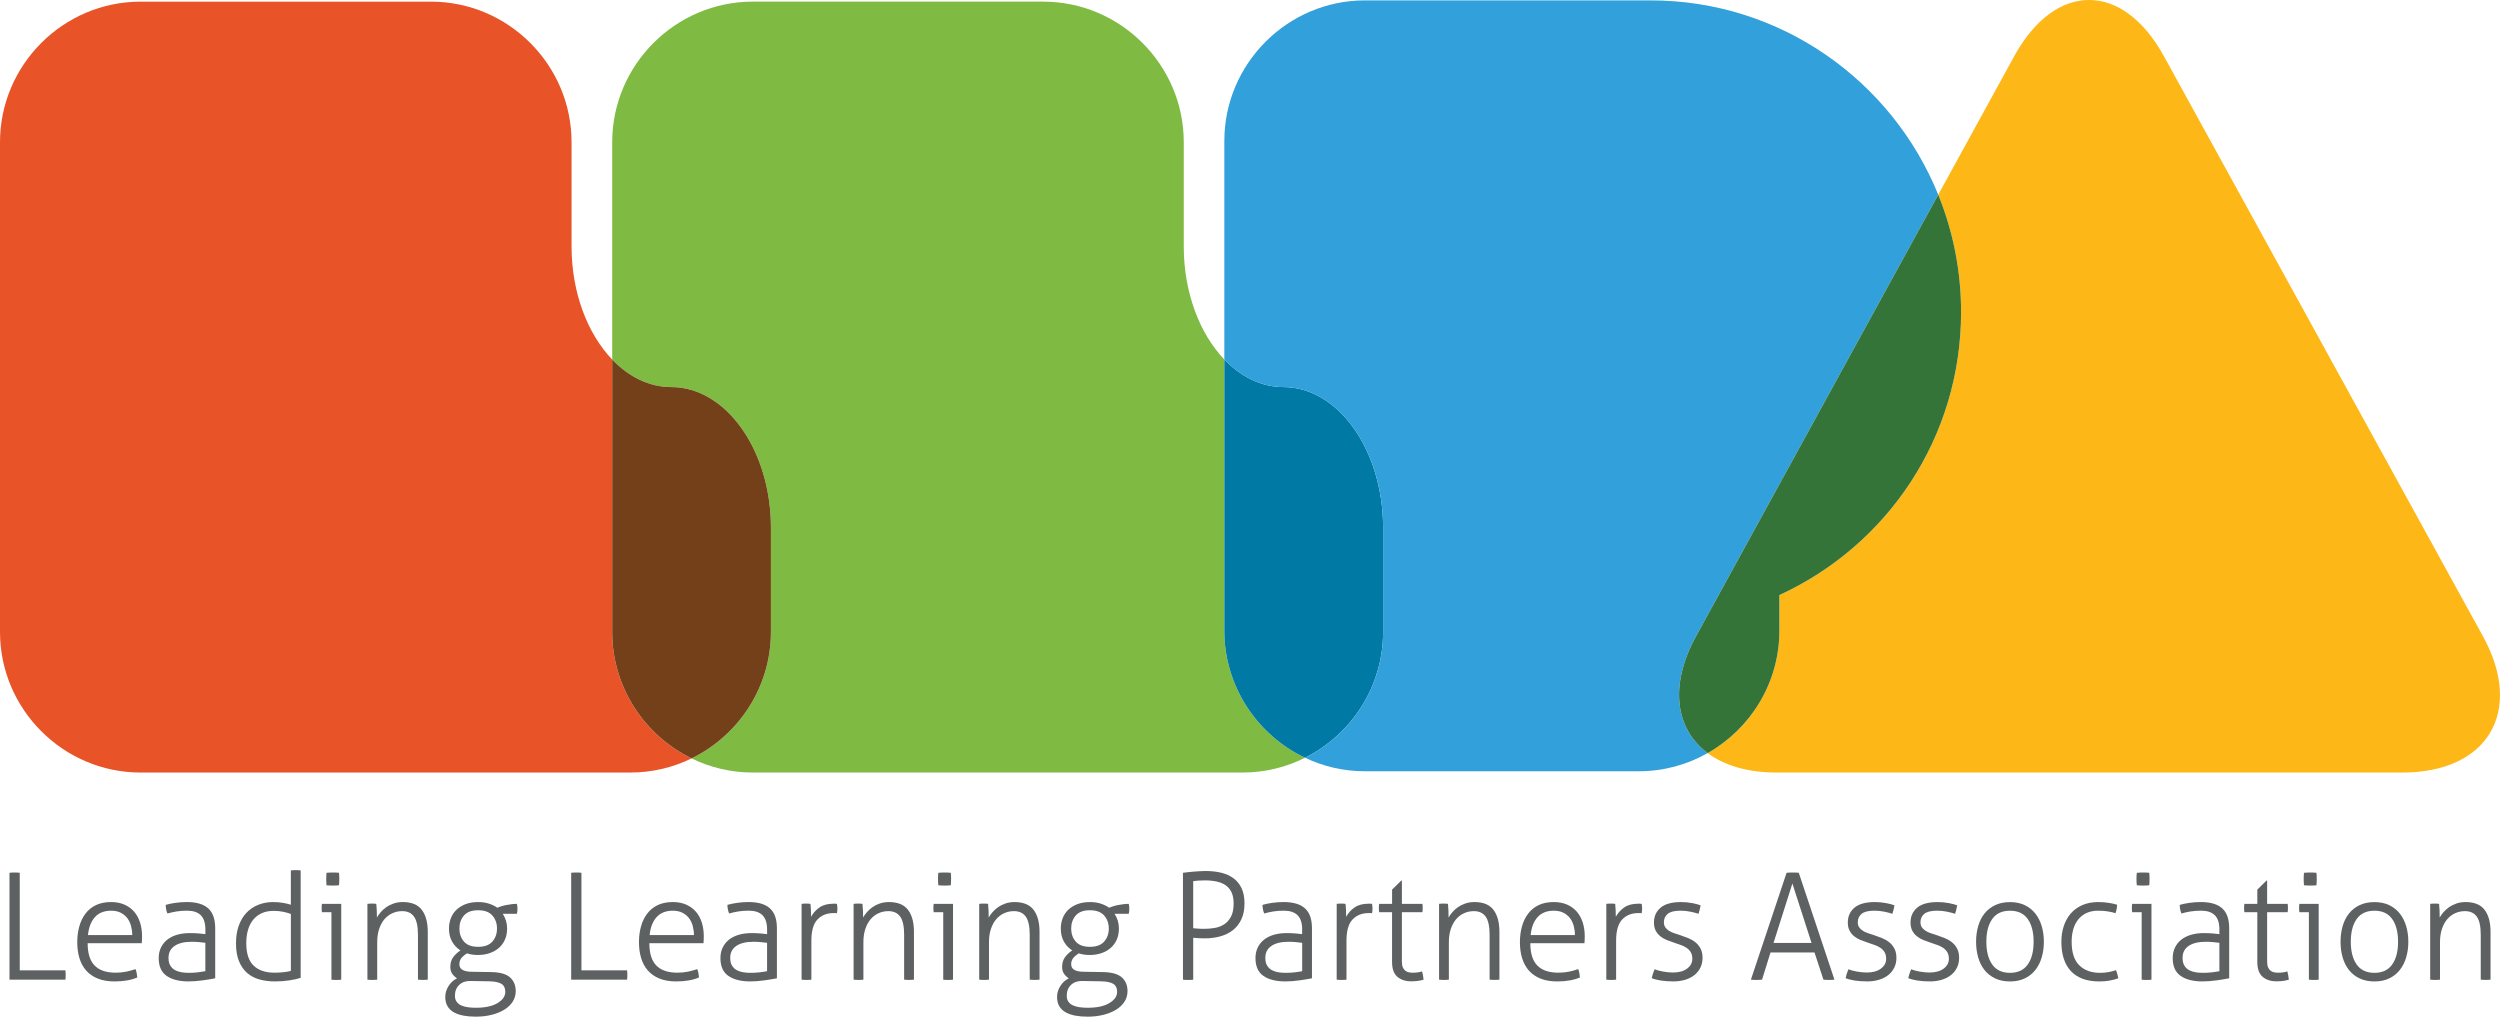 <?xml version="1.0" encoding="utf-8"?>
<!-- Generator: Adobe Illustrator 23.0.6, SVG Export Plug-In . SVG Version: 6.00 Build 0)  -->
<svg version="1.1" id="Layer_1" xmlns="http://www.w3.org/2000/svg" xmlns:xlink="http://www.w3.org/1999/xlink" x="0px" y="0px"
	 viewBox="0 0 150 61" style="enable-background:new 0 0 150 61;" xml:space="preserve">
<style type="text/css">
	.st0{fill:#E95328;}
	.st1{fill:#7FBB42;}
	.st2{fill:#0079A4;}
	.st3{fill:#32A0DA;}
	.st4{fill:#FDB717;}
	.st5{fill:#74401A;}
	.st6{fill:#347439;}
	.st7{fill:#5D6162;}
</style>
<g>
	<path class="st0" d="M36.732,37.917V21.574c-1.476-1.54-2.438-4.011-2.438-6.785V8.535
		c0-4.641-3.796-8.436-8.435-8.436H8.434C3.796,0.099,0,3.894,0,8.535v29.382
		c0,4.639,3.796,8.436,8.434,8.436h29.384c1.315,0,2.562-0.305,3.675-0.848
		C38.682,44.132,36.732,41.241,36.732,37.917z"/>
	<path class="st1" d="M73.46,37.841V21.57c-1.474-1.54-2.434-4.009-2.434-6.781V8.534
		c0-4.64-3.796-8.436-8.436-8.436H45.167c-4.639,0-8.435,3.796-8.435,8.436v13.04
		c0.993,1.036,2.219,1.651,3.542,1.651c3.289,0,5.981,3.796,5.981,8.436v6.256
		c0,3.325-1.95,6.215-4.762,7.588c1.112,0.543,2.359,0.848,3.673,0.848h29.384
		c1.345,0,2.619-0.321,3.75-0.887C75.446,44.11,73.46,41.197,73.46,37.841z"/>
	<path class="st2" d="M77.007,23.224c-1.325,0-2.552-0.616-3.546-1.655v16.272
		c0,3.356,1.986,6.269,4.84,7.624c2.771-1.387,4.685-4.255,4.685-7.549v-6.256
		C82.986,27.021,80.295,23.224,77.007,23.224z"/>
	<path class="st3" d="M101.762,38.173L116.294,11.683c-2.769-6.83-9.443-11.66-17.262-11.66
		c-1.057,0-17.137,0-17.137,0c-4.639,0-8.435,3.796-8.435,8.435v13.112
		c0.994,1.039,2.221,1.655,3.546,1.655c3.288,0,5.979,3.796,5.979,8.436v6.256
		c0,3.294-1.915,6.162-4.685,7.548c1.092,0.519,2.311,0.811,3.595,0.811h16.433
		c1.498,0,2.908-0.398,4.131-1.09C100.529,43.752,100.134,41.141,101.762,38.173z"/>
	<path class="st4" d="M148.978,38.179L129.834,3.37c-2.473-4.496-6.515-4.494-8.982,0.005L116.294,11.683
		c0.882,2.175,1.371,4.55,1.371,7.039c0,7.533-4.426,14.008-10.902,16.982v2.137
		c0,3.141-1.741,5.893-4.304,7.345c0.996,0.74,2.399,1.167,4.145,1.167h37.541
		C149.276,46.353,151.452,42.674,148.978,38.179z"/>
	<path class="st5" d="M46.255,31.661c0-4.64-2.692-8.436-5.981-8.436c-1.323,0-2.549-0.615-3.542-1.651
		v16.343c0,3.324,1.949,6.215,4.761,7.587c2.812-1.372,4.762-4.263,4.762-7.587V31.661z"/>
	<path class="st6" d="M106.763,35.704c6.476-2.974,10.902-9.449,10.902-16.982
		c0-2.489-0.489-4.865-1.371-7.039L101.762,38.173c-1.628,2.968-1.233,5.578,0.697,7.013
		c2.563-1.451,4.304-4.203,4.304-7.345V35.704z"/>
	<g>
		<path class="st7" d="M0.569,52.367c0.035-0.005,0.081-0.01,0.138-0.013
			c0.056-0.003,0.114-0.004,0.174-0.004c0.054,0,0.107,0.002,0.161,0.004
			c0.053,0.003,0.101,0.008,0.142,0.013v5.851H3.922c0.006,0.035,0.011,0.081,0.014,0.138
			c0.003,0.057,0.004,0.106,0.004,0.147c0,0.048-0.002,0.096-0.004,0.147
			c-0.003,0.05-0.008,0.094-0.014,0.13H0.569V52.367z"/>
		<path class="st7" d="M5.259,56.594c0,0.607,0.14,1.052,0.419,1.338
			c0.279,0.286,0.698,0.428,1.257,0.428c0.226,0,0.436-0.019,0.629-0.058
			c0.193-0.039,0.382-0.091,0.566-0.156c0.029,0.066,0.054,0.146,0.071,0.241
			c0.018,0.095,0.03,0.182,0.036,0.259c-0.173,0.077-0.375,0.137-0.606,0.178
			c-0.232,0.042-0.485,0.062-0.758,0.062c-0.392,0-0.73-0.058-1.012-0.174
			c-0.283-0.116-0.514-0.278-0.696-0.486c-0.181-0.208-0.315-0.456-0.401-0.745
			c-0.086-0.288-0.129-0.605-0.129-0.95c0-0.333,0.04-0.645,0.12-0.936
			c0.08-0.292,0.202-0.547,0.365-0.767c0.163-0.22,0.373-0.392,0.629-0.517
			c0.256-0.126,0.562-0.188,0.919-0.188c0.297,0,0.562,0.051,0.794,0.152
			c0.232,0.102,0.426,0.242,0.584,0.423c0.157,0.181,0.276,0.399,0.357,0.651
			c0.08,0.252,0.12,0.527,0.12,0.825c0,0.053-0.002,0.121-0.004,0.204
			c-0.003,0.084-0.008,0.155-0.013,0.214H5.259z M7.935,56.104c0-0.184-0.024-0.365-0.071-0.544
			c-0.048-0.178-0.122-0.334-0.223-0.468c-0.101-0.134-0.232-0.242-0.392-0.325
			c-0.161-0.083-0.354-0.125-0.58-0.125c-0.416,0-0.74,0.128-0.972,0.384
			c-0.232,0.255-0.371,0.615-0.419,1.078H7.935z"/>
		<path class="st7" d="M12.323,55.774c0-0.392-0.092-0.679-0.276-0.861
			c-0.184-0.181-0.458-0.272-0.821-0.272c-0.237,0-0.455,0.016-0.651,0.049
			c-0.196,0.033-0.371,0.073-0.526,0.12c-0.03-0.053-0.055-0.131-0.076-0.232
			c-0.021-0.101-0.031-0.196-0.031-0.285c0.154-0.047,0.345-0.087,0.571-0.12
			c0.226-0.033,0.458-0.05,0.696-0.05c0.577,0,1.005,0.126,1.284,0.379
			c0.28,0.253,0.419,0.65,0.419,1.191v3.005c-0.208,0.042-0.461,0.083-0.758,0.125
			c-0.298,0.042-0.58,0.062-0.847,0.062c-0.553,0-0.989-0.11-1.307-0.33
			c-0.318-0.22-0.477-0.577-0.477-1.071c0-0.237,0.046-0.45,0.138-0.638
			c0.092-0.187,0.22-0.345,0.384-0.472c0.163-0.128,0.359-0.224,0.588-0.29
			c0.229-0.065,0.48-0.098,0.754-0.098c0.214,0,0.398,0.008,0.553,0.022
			c0.155,0.015,0.282,0.028,0.384,0.04V55.774z M12.323,56.568c-0.101-0.012-0.227-0.026-0.379-0.041
			c-0.151-0.014-0.296-0.021-0.433-0.021c-0.446,0-0.791,0.083-1.034,0.249
			c-0.244,0.167-0.366,0.405-0.366,0.713c0,0.197,0.037,0.354,0.111,0.473
			c0.074,0.119,0.171,0.209,0.29,0.272c0.119,0.062,0.25,0.104,0.392,0.125
			c0.142,0.021,0.285,0.032,0.428,0.032c0.184,0,0.357-0.01,0.517-0.027
			c0.16-0.018,0.318-0.042,0.472-0.071V56.568z"/>
		<path class="st7" d="M17.451,52.224c0.035-0.006,0.086-0.009,0.152-0.013
			c0.065-0.004,0.113-0.005,0.143-0.005c0.035,0,0.085,0.002,0.147,0.005
			c0.063,0.003,0.111,0.007,0.147,0.013v6.448c-0.184,0.06-0.414,0.11-0.687,0.152
			c-0.274,0.042-0.559,0.062-0.857,0.062c-0.327,0-0.633-0.039-0.918-0.116
			c-0.286-0.078-0.532-0.205-0.74-0.384c-0.208-0.178-0.373-0.413-0.495-0.705
			c-0.122-0.292-0.183-0.651-0.183-1.079c0-0.392,0.053-0.741,0.161-1.047
			c0.107-0.306,0.259-0.565,0.455-0.776c0.196-0.211,0.432-0.373,0.709-0.486
			c0.277-0.113,0.581-0.17,0.914-0.17c0.196,0,0.391,0.017,0.584,0.05
			c0.193,0.033,0.349,0.07,0.468,0.111V52.224z M17.451,54.838c-0.119-0.047-0.271-0.09-0.455-0.129
			c-0.185-0.038-0.375-0.057-0.571-0.057c-0.28,0-0.522,0.047-0.727,0.142
			c-0.205,0.095-0.376,0.228-0.512,0.397c-0.137,0.169-0.24,0.373-0.308,0.611
			c-0.068,0.237-0.102,0.499-0.102,0.785c0,0.619,0.147,1.069,0.442,1.351
			c0.294,0.283,0.712,0.423,1.253,0.423c0.196,0,0.383-0.011,0.562-0.031
			c0.178-0.021,0.318-0.046,0.419-0.076V54.838z"/>
		<path class="st7" d="M19.886,54.731h-0.571c-0.006-0.03-0.01-0.066-0.013-0.107
			c-0.003-0.041-0.004-0.086-0.004-0.133c0-0.048,0.002-0.095,0.004-0.143
			c0.003-0.047,0.007-0.086,0.013-0.116h1.159v4.549c-0.036,0.005-0.085,0.01-0.147,0.013
			c-0.062,0.003-0.112,0.004-0.147,0.004c-0.03,0-0.077-0.002-0.143-0.004
			c-0.066-0.003-0.116-0.008-0.151-0.013V54.731z M19.591,53.117
			c-0.006-0.054-0.01-0.119-0.013-0.197c-0.003-0.077-0.004-0.142-0.004-0.196
			c0-0.048,0.002-0.107,0.004-0.179c0.003-0.071,0.007-0.13,0.013-0.178
			c0.054-0.005,0.119-0.01,0.196-0.013c0.077-0.003,0.143-0.004,0.196-0.004
			c0.047,0,0.107,0.002,0.179,0.004c0.071,0.003,0.131,0.008,0.178,0.013
			c0.006,0.048,0.011,0.107,0.014,0.178c0.003,0.072,0.004,0.131,0.004,0.179
			c0,0.054-0.002,0.119-0.004,0.196c-0.003,0.078-0.008,0.143-0.014,0.197
			c-0.047,0.006-0.107,0.011-0.178,0.013c-0.071,0.003-0.131,0.005-0.179,0.005
			c-0.054,0-0.119-0.002-0.196-0.005C19.71,53.127,19.645,53.122,19.591,53.117z"/>
		<path class="st7" d="M22.044,54.231c0.048-0.005,0.094-0.01,0.138-0.013
			c0.044-0.002,0.087-0.004,0.129-0.004c0.048,0,0.092,0.002,0.134,0.004
			c0.041,0.003,0.086,0.008,0.134,0.013c0.012,0.107,0.021,0.241,0.027,0.401
			c0.006,0.161,0.009,0.3,0.009,0.419c0.059-0.107,0.137-0.216,0.232-0.325
			c0.095-0.11,0.206-0.21,0.334-0.299c0.128-0.089,0.275-0.162,0.442-0.219
			c0.167-0.056,0.348-0.085,0.544-0.085c0.523,0,0.904,0.156,1.142,0.468
			c0.237,0.312,0.357,0.751,0.357,1.316v2.871c-0.036,0.005-0.085,0.01-0.147,0.013
			c-0.062,0.003-0.112,0.004-0.147,0.004c-0.03,0-0.078-0.002-0.143-0.004
			c-0.066-0.003-0.116-0.008-0.152-0.013V56.086c0-0.506-0.079-0.868-0.236-1.088
			c-0.158-0.22-0.394-0.33-0.709-0.33c-0.208,0-0.405,0.041-0.589,0.125
			c-0.184,0.084-0.343,0.204-0.477,0.361c-0.134,0.158-0.239,0.352-0.317,0.585
			c-0.077,0.232-0.116,0.496-0.116,0.793v2.248c-0.036,0.005-0.085,0.01-0.147,0.013
			c-0.063,0.003-0.111,0.004-0.147,0.004c-0.03,0-0.077-0.002-0.143-0.004
			c-0.066-0.003-0.116-0.008-0.151-0.013V54.231z"/>
		<path class="st7" d="M29.49,58.325c0.523,0.012,0.897,0.12,1.119,0.325
			c0.223,0.205,0.334,0.477,0.334,0.817c0,0.231-0.059,0.441-0.178,0.628
			c-0.119,0.188-0.286,0.348-0.5,0.481c-0.214,0.134-0.468,0.238-0.762,0.312
			C29.209,60.963,28.89,61,28.545,61c-0.268,0-0.513-0.021-0.736-0.062
			c-0.223-0.042-0.416-0.109-0.58-0.201c-0.164-0.092-0.29-0.214-0.379-0.365
			c-0.089-0.152-0.134-0.338-0.134-0.558c0-0.226,0.066-0.443,0.196-0.651
			c0.131-0.208,0.3-0.363,0.509-0.463c-0.113-0.072-0.208-0.162-0.286-0.272
			c-0.077-0.111-0.116-0.246-0.116-0.406c0-0.231,0.055-0.425,0.165-0.579
			c0.11-0.155,0.257-0.295,0.441-0.419c-0.208-0.131-0.374-0.306-0.499-0.527
			c-0.125-0.22-0.187-0.481-0.187-0.785c0-0.22,0.037-0.427,0.111-0.62
			c0.075-0.192,0.186-0.361,0.335-0.503c0.148-0.143,0.331-0.256,0.548-0.34
			c0.217-0.083,0.468-0.125,0.754-0.125c0.244,0,0.461,0.031,0.651,0.094
			c0.19,0.062,0.357,0.145,0.499,0.245c0.059-0.023,0.134-0.05,0.223-0.08
			c0.089-0.03,0.187-0.055,0.294-0.076c0.107-0.021,0.217-0.038,0.33-0.054
			c0.113-0.015,0.223-0.022,0.33-0.022c0.023,0.089,0.035,0.187,0.035,0.294
			c0,0.114-0.012,0.214-0.035,0.304h-0.847c0.083,0.131,0.147,0.269,0.192,0.414
			c0.044,0.146,0.067,0.302,0.067,0.468c0,0.256-0.044,0.482-0.134,0.678
			c-0.089,0.196-0.213,0.362-0.37,0.495c-0.158,0.134-0.342,0.237-0.553,0.308
			c-0.211,0.071-0.439,0.107-0.682,0.107c-0.256,0-0.479-0.033-0.669-0.098
			c-0.166,0.107-0.284,0.21-0.352,0.307c-0.069,0.098-0.103,0.21-0.103,0.335
			c0,0.059,0.009,0.116,0.027,0.169c0.018,0.054,0.055,0.103,0.111,0.147
			c0.057,0.045,0.135,0.08,0.237,0.107c0.101,0.028,0.232,0.04,0.392,0.04L29.49,58.325z
			 M28.224,58.859c-0.28-0.006-0.504,0.074-0.674,0.237c-0.169,0.164-0.254,0.38-0.254,0.647
			c0,0.142,0.033,0.261,0.098,0.356c0.065,0.095,0.156,0.169,0.272,0.223
			c0.116,0.053,0.251,0.09,0.405,0.112c0.154,0.021,0.318,0.031,0.49,0.031
			c0.553,0,0.984-0.094,1.293-0.281c0.309-0.187,0.464-0.411,0.464-0.673
			c0-0.226-0.077-0.386-0.232-0.481c-0.155-0.096-0.408-0.146-0.758-0.152L28.224,58.859z
			 M27.564,55.712c0,0.309,0.091,0.57,0.272,0.781c0.181,0.211,0.465,0.316,0.852,0.316
			c0.386,0,0.672-0.105,0.856-0.316c0.184-0.211,0.276-0.471,0.276-0.781
			c0-0.309-0.092-0.569-0.276-0.78c-0.184-0.211-0.47-0.317-0.856-0.317
			c-0.387,0-0.67,0.106-0.852,0.317C27.655,55.143,27.564,55.403,27.564,55.712z"/>
		<path class="st7" d="M34.271,52.367c0.036-0.005,0.082-0.01,0.138-0.013
			c0.056-0.003,0.114-0.004,0.174-0.004c0.053,0,0.107,0.002,0.16,0.004
			c0.054,0.003,0.101,0.008,0.143,0.013v5.851H37.624c0.006,0.035,0.01,0.081,0.013,0.138
			c0.003,0.057,0.004,0.106,0.004,0.147c0,0.048-0.002,0.096-0.004,0.147
			c-0.003,0.05-0.008,0.094-0.013,0.13h-3.353V52.367z"/>
		<path class="st7" d="M38.961,56.594c0,0.607,0.14,1.052,0.419,1.338
			c0.279,0.286,0.698,0.428,1.257,0.428c0.226,0,0.436-0.019,0.629-0.058
			c0.193-0.039,0.382-0.091,0.567-0.156c0.03,0.066,0.054,0.146,0.072,0.241
			c0.017,0.095,0.029,0.182,0.035,0.259c-0.173,0.077-0.375,0.137-0.606,0.178
			c-0.232,0.042-0.484,0.062-0.758,0.062c-0.392,0-0.73-0.058-1.012-0.174
			c-0.282-0.116-0.514-0.278-0.696-0.486c-0.181-0.208-0.315-0.456-0.401-0.745
			c-0.086-0.288-0.129-0.605-0.129-0.95c0-0.333,0.04-0.645,0.12-0.936
			c0.08-0.292,0.202-0.547,0.366-0.767c0.163-0.22,0.373-0.392,0.629-0.517
			c0.256-0.126,0.562-0.188,0.919-0.188c0.297,0,0.562,0.051,0.794,0.152
			c0.232,0.102,0.426,0.242,0.584,0.423c0.158,0.181,0.277,0.399,0.357,0.651
			c0.08,0.252,0.12,0.527,0.12,0.825c0,0.053-0.001,0.121-0.004,0.204
			c-0.003,0.084-0.008,0.155-0.013,0.214H38.961z M41.637,56.104c0-0.184-0.024-0.365-0.072-0.544
			c-0.048-0.178-0.122-0.334-0.223-0.468c-0.101-0.134-0.232-0.242-0.392-0.325
			c-0.16-0.083-0.354-0.125-0.58-0.125c-0.416,0-0.74,0.128-0.972,0.384
			c-0.232,0.255-0.372,0.615-0.419,1.078H41.637z"/>
		<path class="st7" d="M46.025,55.774c0-0.392-0.092-0.679-0.276-0.861
			c-0.185-0.181-0.458-0.272-0.82-0.272c-0.238,0-0.455,0.016-0.651,0.049
			c-0.196,0.033-0.372,0.073-0.526,0.12c-0.03-0.053-0.055-0.131-0.076-0.232
			c-0.021-0.101-0.031-0.196-0.031-0.285c0.155-0.047,0.345-0.087,0.571-0.12
			c0.226-0.033,0.458-0.05,0.696-0.05c0.577,0,1.005,0.126,1.284,0.379
			c0.28,0.253,0.419,0.65,0.419,1.191v3.005c-0.208,0.042-0.461,0.083-0.758,0.125
			c-0.298,0.042-0.58,0.062-0.847,0.062c-0.553,0-0.989-0.11-1.307-0.33
			c-0.318-0.22-0.477-0.577-0.477-1.071c0-0.237,0.046-0.45,0.138-0.638
			c0.092-0.187,0.22-0.345,0.384-0.472c0.163-0.128,0.36-0.224,0.588-0.29
			c0.229-0.065,0.48-0.098,0.754-0.098c0.214,0,0.398,0.008,0.553,0.022
			c0.154,0.015,0.282,0.028,0.384,0.04V55.774z M46.025,56.568c-0.101-0.012-0.227-0.026-0.379-0.041
			c-0.151-0.014-0.296-0.021-0.433-0.021c-0.446,0-0.791,0.083-1.034,0.249
			c-0.244,0.167-0.366,0.405-0.366,0.713c0,0.197,0.037,0.354,0.111,0.473
			c0.074,0.119,0.171,0.209,0.29,0.272c0.119,0.062,0.25,0.104,0.392,0.125
			c0.143,0.021,0.286,0.032,0.428,0.032c0.184,0,0.357-0.01,0.517-0.027
			c0.161-0.018,0.318-0.042,0.473-0.071V56.568z"/>
		<path class="st7" d="M48.094,54.231c0.048-0.005,0.093-0.01,0.138-0.013
			c0.044-0.002,0.088-0.004,0.129-0.004c0.047,0,0.092,0.002,0.134,0.004
			c0.042,0.003,0.086,0.008,0.134,0.013c0.012,0.107,0.021,0.233,0.027,0.379
			c0.006,0.146,0.009,0.279,0.009,0.397c0.119-0.22,0.286-0.406,0.5-0.557
			c0.214-0.152,0.496-0.228,0.847-0.228c0.029,0,0.061,0,0.093,0c0.033,0,0.07,0.003,0.112,0.009
			c0.018,0.102,0.027,0.197,0.027,0.286c0,0.095-0.009,0.188-0.027,0.276
			c-0.048-0.006-0.085-0.009-0.112-0.009c-0.027,0-0.055,0-0.085,0c-0.404,0-0.728,0.128-0.972,0.384
			c-0.244,0.255-0.365,0.68-0.365,1.275v2.337c-0.036,0.005-0.085,0.01-0.147,0.013
			c-0.063,0.003-0.112,0.004-0.147,0.004c-0.03,0-0.077-0.002-0.143-0.004
			c-0.066-0.003-0.116-0.008-0.151-0.013V54.231z"/>
		<path class="st7" d="M51.215,54.231c0.048-0.005,0.094-0.01,0.138-0.013
			c0.044-0.002,0.087-0.004,0.129-0.004c0.047,0,0.092,0.002,0.134,0.004
			c0.042,0.003,0.086,0.008,0.134,0.013c0.012,0.107,0.021,0.241,0.027,0.401
			c0.006,0.161,0.009,0.3,0.009,0.419c0.059-0.107,0.137-0.216,0.232-0.325
			c0.095-0.11,0.207-0.21,0.334-0.299c0.128-0.089,0.275-0.162,0.442-0.219
			c0.167-0.056,0.348-0.085,0.544-0.085c0.523,0,0.904,0.156,1.142,0.468
			c0.238,0.312,0.357,0.751,0.357,1.316v2.871c-0.036,0.005-0.085,0.01-0.147,0.013
			c-0.062,0.003-0.112,0.004-0.147,0.004c-0.03,0-0.078-0.002-0.143-0.004
			c-0.065-0.003-0.116-0.008-0.152-0.013V56.086c0-0.506-0.079-0.868-0.236-1.088
			c-0.158-0.22-0.394-0.33-0.709-0.33c-0.208,0-0.405,0.041-0.589,0.125
			c-0.184,0.084-0.343,0.204-0.477,0.361c-0.134,0.158-0.239,0.352-0.317,0.585
			c-0.077,0.232-0.116,0.496-0.116,0.793v2.248c-0.036,0.005-0.085,0.01-0.147,0.013
			c-0.063,0.003-0.112,0.004-0.147,0.004c-0.029,0-0.077-0.002-0.143-0.004
			c-0.066-0.003-0.116-0.008-0.151-0.013V54.231z"/>
		<path class="st7" d="M56.593,54.731H56.022c-0.006-0.03-0.01-0.066-0.014-0.107
			c-0.003-0.041-0.004-0.086-0.004-0.133c0-0.048,0.002-0.095,0.004-0.143
			c0.003-0.047,0.008-0.086,0.014-0.116h1.159v4.549c-0.036,0.005-0.085,0.01-0.147,0.013
			c-0.062,0.003-0.112,0.004-0.147,0.004c-0.03,0-0.077-0.002-0.142-0.004
			c-0.066-0.003-0.116-0.008-0.151-0.013V54.731z M56.299,53.117
			c-0.006-0.054-0.01-0.119-0.014-0.197c-0.003-0.077-0.004-0.142-0.004-0.196
			c0-0.048,0.002-0.107,0.004-0.179c0.003-0.071,0.008-0.13,0.014-0.178
			c0.053-0.005,0.119-0.01,0.196-0.013c0.077-0.003,0.143-0.004,0.196-0.004
			c0.048,0,0.107,0.002,0.179,0.004c0.071,0.003,0.131,0.008,0.178,0.013
			c0.006,0.048,0.01,0.107,0.014,0.178c0.003,0.072,0.004,0.131,0.004,0.179
			c0,0.054-0.001,0.119-0.004,0.196c-0.003,0.078-0.008,0.143-0.014,0.197
			c-0.047,0.006-0.107,0.011-0.178,0.013c-0.072,0.003-0.131,0.005-0.179,0.005
			c-0.053,0-0.119-0.002-0.196-0.005C56.418,53.127,56.352,53.122,56.299,53.117z"/>
		<path class="st7" d="M58.751,54.231c0.048-0.005,0.093-0.01,0.138-0.013
			c0.044-0.002,0.087-0.004,0.129-0.004c0.048,0,0.092,0.002,0.134,0.004
			c0.042,0.003,0.086,0.008,0.134,0.013c0.012,0.107,0.021,0.241,0.027,0.401
			c0.006,0.161,0.009,0.3,0.009,0.419c0.06-0.107,0.137-0.216,0.232-0.325
			c0.095-0.11,0.206-0.21,0.334-0.299c0.128-0.089,0.275-0.162,0.441-0.219
			c0.167-0.056,0.348-0.085,0.544-0.085c0.523,0,0.904,0.156,1.142,0.468
			c0.238,0.312,0.357,0.751,0.357,1.316v2.871c-0.036,0.005-0.085,0.01-0.147,0.013
			c-0.062,0.003-0.111,0.004-0.147,0.004c-0.03,0-0.078-0.002-0.143-0.004
			c-0.065-0.003-0.116-0.008-0.152-0.013V56.086c0-0.506-0.079-0.868-0.236-1.088
			c-0.158-0.22-0.394-0.33-0.709-0.33c-0.208,0-0.405,0.041-0.589,0.125
			c-0.184,0.084-0.343,0.204-0.477,0.361c-0.134,0.158-0.239,0.352-0.317,0.585
			c-0.077,0.232-0.116,0.496-0.116,0.793v2.248c-0.035,0.005-0.085,0.01-0.147,0.013
			c-0.063,0.003-0.112,0.004-0.147,0.004c-0.029,0-0.077-0.002-0.142-0.004
			c-0.066-0.003-0.116-0.008-0.151-0.013V54.231z"/>
		<path class="st7" d="M66.198,58.325c0.523,0.012,0.897,0.12,1.119,0.325
			c0.223,0.205,0.334,0.477,0.334,0.817c0,0.231-0.059,0.441-0.178,0.628
			c-0.119,0.188-0.286,0.348-0.5,0.481c-0.214,0.134-0.468,0.238-0.762,0.312
			C65.917,60.963,65.597,61,65.252,61c-0.268,0-0.513-0.021-0.736-0.062
			c-0.223-0.042-0.416-0.109-0.58-0.201c-0.164-0.092-0.29-0.214-0.379-0.365
			c-0.089-0.152-0.134-0.338-0.134-0.558c0-0.226,0.065-0.443,0.196-0.651
			c0.131-0.208,0.3-0.363,0.509-0.463c-0.113-0.072-0.208-0.162-0.285-0.272
			c-0.077-0.111-0.116-0.246-0.116-0.406c0-0.231,0.055-0.425,0.165-0.579
			c0.11-0.155,0.257-0.295,0.442-0.419c-0.208-0.131-0.374-0.306-0.499-0.527
			c-0.125-0.22-0.187-0.481-0.187-0.785c0-0.22,0.037-0.427,0.112-0.62
			c0.074-0.192,0.186-0.361,0.334-0.503c0.149-0.143,0.332-0.256,0.549-0.34
			c0.217-0.083,0.468-0.125,0.754-0.125c0.244,0,0.461,0.031,0.651,0.094
			c0.19,0.062,0.357,0.145,0.499,0.245c0.059-0.023,0.134-0.05,0.223-0.08
			c0.089-0.03,0.187-0.055,0.294-0.076c0.107-0.021,0.217-0.038,0.33-0.054
			c0.113-0.015,0.223-0.022,0.33-0.022c0.024,0.089,0.035,0.187,0.035,0.294
			c0,0.114-0.012,0.214-0.035,0.304h-0.848c0.083,0.131,0.147,0.269,0.192,0.414
			c0.044,0.146,0.067,0.302,0.067,0.468c0,0.256-0.044,0.482-0.134,0.678
			c-0.089,0.196-0.213,0.362-0.37,0.495c-0.158,0.134-0.342,0.237-0.553,0.308
			c-0.211,0.071-0.439,0.107-0.682,0.107c-0.256,0-0.479-0.033-0.669-0.098
			c-0.166,0.107-0.284,0.21-0.352,0.307c-0.069,0.098-0.103,0.21-0.103,0.335
			c0,0.059,0.009,0.116,0.027,0.169c0.018,0.054,0.055,0.103,0.112,0.147
			c0.056,0.045,0.135,0.08,0.236,0.107c0.101,0.028,0.232,0.04,0.392,0.04L66.198,58.325z
			 M64.931,58.859c-0.28-0.006-0.504,0.074-0.673,0.237c-0.169,0.164-0.254,0.38-0.254,0.647
			c0,0.142,0.033,0.261,0.098,0.356c0.065,0.095,0.156,0.169,0.272,0.223
			c0.116,0.053,0.251,0.09,0.405,0.112c0.155,0.021,0.318,0.031,0.491,0.031
			c0.553,0,0.984-0.094,1.293-0.281c0.309-0.187,0.464-0.411,0.464-0.673
			c0-0.226-0.077-0.386-0.232-0.481c-0.155-0.096-0.408-0.146-0.758-0.152L64.931,58.859z
			 M64.271,55.712c0,0.309,0.091,0.57,0.272,0.781c0.182,0.211,0.465,0.316,0.852,0.316
			c0.386,0,0.672-0.105,0.856-0.316c0.184-0.211,0.276-0.471,0.276-0.781
			c0-0.309-0.092-0.569-0.276-0.78c-0.184-0.211-0.47-0.317-0.856-0.317
			c-0.387,0-0.67,0.106-0.852,0.317C64.362,55.143,64.271,55.403,64.271,55.712z"/>
		<path class="st7" d="M70.978,52.367c0.059-0.005,0.143-0.016,0.25-0.031
			c0.107-0.014,0.225-0.027,0.352-0.036c0.128-0.009,0.259-0.018,0.392-0.027
			c0.134-0.009,0.254-0.013,0.361-0.013c0.351,0,0.669,0.036,0.955,0.107
			c0.285,0.071,0.53,0.184,0.736,0.339c0.205,0.155,0.364,0.355,0.477,0.602
			c0.113,0.247,0.169,0.546,0.169,0.897c0,0.374-0.064,0.695-0.192,0.963
			c-0.128,0.268-0.3,0.485-0.517,0.651c-0.217,0.166-0.47,0.288-0.758,0.366
			c-0.289,0.077-0.59,0.116-0.905,0.116c-0.137,0-0.256-0.003-0.357-0.009
			c-0.101-0.006-0.217-0.015-0.348-0.027v2.515c-0.042,0.005-0.089,0.01-0.142,0.013
			c-0.054,0.003-0.107,0.004-0.161,0.004c-0.059,0-0.118-0.002-0.174-0.004
			c-0.057-0.003-0.103-0.008-0.138-0.013V52.367z M71.593,55.694c0.06,0.005,0.112,0.01,0.156,0.013
			c0.045,0.003,0.089,0.006,0.134,0.01c0.044,0.003,0.095,0.006,0.151,0.009
			c0.057,0.003,0.129,0.004,0.218,0.004c0.214,0,0.425-0.018,0.633-0.054
			c0.208-0.035,0.397-0.108,0.567-0.218c0.169-0.11,0.306-0.264,0.41-0.464
			c0.104-0.199,0.156-0.462,0.156-0.788c0-0.262-0.04-0.48-0.121-0.656
			c-0.08-0.175-0.195-0.317-0.343-0.423c-0.149-0.107-0.33-0.185-0.544-0.232
			c-0.214-0.048-0.452-0.072-0.714-0.072c-0.155,0-0.291,0.005-0.41,0.014
			c-0.119,0.009-0.217,0.019-0.294,0.031V55.694z"/>
		<path class="st7" d="M78.13,55.774c0-0.392-0.092-0.679-0.277-0.861
			c-0.185-0.181-0.457-0.272-0.82-0.272c-0.238,0-0.455,0.016-0.651,0.049
			c-0.196,0.033-0.372,0.073-0.526,0.12c-0.03-0.053-0.055-0.131-0.076-0.232
			c-0.021-0.101-0.031-0.196-0.031-0.285c0.155-0.047,0.345-0.087,0.571-0.12
			c0.226-0.033,0.458-0.05,0.695-0.05c0.577,0,1.005,0.126,1.284,0.379
			c0.28,0.253,0.419,0.65,0.419,1.191v3.005c-0.208,0.042-0.461,0.083-0.758,0.125
			c-0.297,0.042-0.58,0.062-0.847,0.062c-0.553,0-0.989-0.11-1.307-0.33
			c-0.318-0.22-0.477-0.577-0.477-1.071c0-0.237,0.046-0.45,0.138-0.638
			c0.092-0.187,0.22-0.345,0.383-0.472c0.163-0.128,0.359-0.224,0.588-0.29
			c0.229-0.065,0.48-0.098,0.754-0.098c0.214,0,0.398,0.008,0.553,0.022
			c0.154,0.015,0.282,0.028,0.383,0.04V55.774z M78.13,56.568c-0.101-0.012-0.227-0.026-0.379-0.041
			c-0.151-0.014-0.296-0.021-0.432-0.021c-0.446,0-0.791,0.083-1.034,0.249
			c-0.244,0.167-0.366,0.405-0.366,0.713c0,0.197,0.037,0.354,0.112,0.473
			c0.074,0.119,0.171,0.209,0.29,0.272c0.119,0.062,0.25,0.104,0.392,0.125
			c0.143,0.021,0.286,0.032,0.428,0.032c0.184,0,0.357-0.01,0.517-0.027
			c0.161-0.018,0.318-0.042,0.472-0.071V56.568z"/>
		<path class="st7" d="M80.199,54.231c0.047-0.005,0.094-0.01,0.138-0.013
			c0.045-0.002,0.088-0.004,0.129-0.004c0.047,0,0.092,0.002,0.134,0.004
			c0.042,0.003,0.087,0.008,0.134,0.013c0.012,0.107,0.021,0.233,0.027,0.379
			c0.006,0.146,0.009,0.279,0.009,0.397c0.119-0.22,0.285-0.406,0.5-0.557
			c0.214-0.152,0.496-0.228,0.847-0.228c0.029,0,0.061,0,0.094,0c0.032,0,0.07,0.003,0.112,0.009
			c0.018,0.102,0.027,0.197,0.027,0.286c0,0.095-0.009,0.188-0.027,0.276
			c-0.048-0.006-0.085-0.009-0.112-0.009c-0.027,0-0.055,0-0.085,0c-0.404,0-0.728,0.128-0.972,0.384
			c-0.244,0.255-0.365,0.68-0.365,1.275v2.337c-0.036,0.005-0.085,0.01-0.147,0.013
			c-0.063,0.003-0.112,0.004-0.147,0.004c-0.029,0-0.077-0.002-0.142-0.004
			c-0.066-0.003-0.116-0.008-0.152-0.013V54.231z"/>
		<path class="st7" d="M83.525,54.731h-0.776c-0.006-0.03-0.01-0.068-0.013-0.116
			c-0.003-0.047-0.004-0.095-0.004-0.143c0-0.047,0.001-0.092,0.004-0.133
			c0.003-0.042,0.008-0.078,0.013-0.107h0.776v-0.856l0.553-0.543h0.036v1.4h1.231
			c0.005,0.03,0.01,0.066,0.013,0.107c0.003,0.041,0.004,0.086,0.004,0.133
			c0,0.048-0.002,0.096-0.004,0.143c-0.003,0.048-0.008,0.087-0.013,0.116h-1.231v2.961
			c0,0.149,0.019,0.266,0.058,0.352c0.038,0.087,0.089,0.154,0.151,0.201
			c0.062,0.048,0.134,0.079,0.214,0.094c0.08,0.015,0.162,0.022,0.245,0.022
			c0.208,0,0.389-0.026,0.544-0.08c0.042,0.154,0.071,0.321,0.089,0.499
			c-0.214,0.066-0.464,0.098-0.749,0.098c-0.339,0-0.614-0.091-0.825-0.273
			c-0.211-0.181-0.317-0.477-0.317-0.887V54.731z"/>
		<path class="st7" d="M86.344,54.231c0.048-0.005,0.094-0.01,0.138-0.013
			c0.044-0.002,0.087-0.004,0.129-0.004c0.048,0,0.092,0.002,0.134,0.004
			c0.041,0.003,0.086,0.008,0.134,0.013c0.012,0.107,0.021,0.241,0.027,0.401
			c0.006,0.161,0.009,0.3,0.009,0.419c0.06-0.107,0.137-0.216,0.232-0.325
			c0.095-0.11,0.206-0.21,0.334-0.299c0.128-0.089,0.275-0.162,0.441-0.219
			c0.167-0.056,0.348-0.085,0.544-0.085c0.524,0,0.904,0.156,1.142,0.468
			c0.237,0.312,0.357,0.751,0.357,1.316v2.871c-0.036,0.005-0.085,0.01-0.147,0.013
			c-0.062,0.003-0.111,0.004-0.147,0.004c-0.03,0-0.078-0.002-0.143-0.004
			c-0.065-0.003-0.116-0.008-0.152-0.013V56.086c0-0.506-0.079-0.868-0.236-1.088
			c-0.158-0.22-0.394-0.33-0.709-0.33c-0.208,0-0.405,0.041-0.589,0.125
			c-0.184,0.084-0.343,0.204-0.477,0.361c-0.133,0.158-0.239,0.352-0.317,0.585
			c-0.077,0.232-0.116,0.496-0.116,0.793v2.248c-0.036,0.005-0.085,0.01-0.147,0.013
			c-0.062,0.003-0.111,0.004-0.147,0.004c-0.03,0-0.077-0.002-0.143-0.004
			c-0.065-0.003-0.116-0.008-0.151-0.013V54.231z"/>
		<path class="st7" d="M91.82,56.594c0,0.607,0.14,1.052,0.419,1.338
			c0.28,0.286,0.699,0.428,1.257,0.428c0.227,0,0.436-0.019,0.629-0.058
			c0.193-0.039,0.382-0.091,0.566-0.156c0.029,0.066,0.054,0.146,0.071,0.241
			c0.018,0.095,0.03,0.182,0.035,0.259c-0.172,0.077-0.375,0.137-0.606,0.178
			c-0.232,0.042-0.485,0.062-0.758,0.062c-0.392,0-0.73-0.058-1.012-0.174
			c-0.282-0.116-0.514-0.278-0.695-0.486c-0.181-0.208-0.315-0.456-0.402-0.745
			c-0.087-0.288-0.129-0.605-0.129-0.95c0-0.333,0.04-0.645,0.12-0.936
			c0.08-0.292,0.203-0.547,0.366-0.767c0.163-0.22,0.373-0.392,0.629-0.517
			c0.256-0.126,0.562-0.188,0.919-0.188c0.297,0,0.562,0.051,0.794,0.152
			c0.231,0.102,0.426,0.242,0.584,0.423c0.157,0.181,0.276,0.399,0.356,0.651
			c0.081,0.252,0.121,0.527,0.121,0.825c0,0.053-0.002,0.121-0.004,0.204
			c-0.003,0.084-0.008,0.155-0.013,0.214H91.82z M94.496,56.104c0-0.184-0.024-0.365-0.072-0.544
			c-0.047-0.178-0.121-0.334-0.222-0.468c-0.101-0.134-0.232-0.242-0.393-0.325
			c-0.16-0.083-0.354-0.125-0.58-0.125c-0.416,0-0.74,0.128-0.972,0.384
			c-0.232,0.255-0.371,0.615-0.419,1.078H94.496z"/>
		<path class="st7" d="M96.377,54.231c0.047-0.005,0.094-0.01,0.138-0.013
			c0.045-0.002,0.088-0.004,0.129-0.004c0.047,0,0.092,0.002,0.134,0.004
			c0.042,0.003,0.087,0.008,0.134,0.013c0.012,0.107,0.021,0.233,0.027,0.379
			c0.006,0.146,0.009,0.279,0.009,0.397c0.119-0.22,0.286-0.406,0.5-0.557
			c0.214-0.152,0.496-0.228,0.847-0.228c0.029,0,0.061,0,0.094,0c0.032,0,0.07,0.003,0.111,0.009
			c0.018,0.102,0.027,0.197,0.027,0.286c0,0.095-0.009,0.188-0.027,0.276
			c-0.048-0.006-0.085-0.009-0.111-0.009c-0.027,0-0.055,0-0.085,0c-0.404,0-0.728,0.128-0.972,0.384
			c-0.244,0.255-0.365,0.68-0.365,1.275v2.337c-0.036,0.005-0.085,0.01-0.147,0.013
			c-0.063,0.003-0.112,0.004-0.147,0.004c-0.03,0-0.077-0.002-0.143-0.004
			c-0.065-0.003-0.116-0.008-0.151-0.013V54.231z"/>
		<path class="st7" d="M99.275,58.156c0.131,0.054,0.3,0.099,0.509,0.138
			c0.208,0.038,0.407,0.057,0.597,0.057c0.357,0,0.639-0.078,0.847-0.236
			c0.208-0.157,0.312-0.353,0.312-0.584c0-0.161-0.031-0.292-0.094-0.396
			c-0.062-0.105-0.146-0.192-0.25-0.264c-0.104-0.071-0.221-0.129-0.353-0.173
			c-0.13-0.045-0.264-0.091-0.401-0.138c-0.149-0.048-0.296-0.102-0.442-0.161
			c-0.145-0.06-0.275-0.136-0.388-0.228c-0.113-0.092-0.204-0.204-0.272-0.335
			c-0.069-0.13-0.103-0.294-0.103-0.49c0-0.362,0.132-0.657,0.397-0.883
			c0.264-0.225,0.673-0.339,1.226-0.339c0.232,0,0.456,0.021,0.673,0.062
			c0.217,0.042,0.385,0.086,0.504,0.134c-0.03,0.173-0.071,0.342-0.125,0.508
			c-0.125-0.042-0.284-0.083-0.477-0.125c-0.193-0.042-0.394-0.062-0.602-0.062
			c-0.363,0-0.62,0.064-0.772,0.192c-0.152,0.128-0.227,0.296-0.227,0.503
			c0,0.113,0.025,0.21,0.076,0.29c0.05,0.08,0.119,0.149,0.205,0.205
			c0.086,0.057,0.184,0.106,0.295,0.147c0.11,0.042,0.227,0.08,0.352,0.116
			c0.161,0.053,0.323,0.112,0.486,0.174c0.163,0.062,0.312,0.144,0.446,0.245
			c0.134,0.101,0.244,0.229,0.33,0.384c0.086,0.154,0.129,0.347,0.129,0.579
			c0,0.214-0.043,0.409-0.129,0.584c-0.087,0.176-0.207,0.324-0.361,0.447
			c-0.155,0.121-0.339,0.215-0.553,0.28c-0.214,0.065-0.449,0.098-0.705,0.098
			c-0.285,0-0.539-0.018-0.763-0.054c-0.223-0.036-0.403-0.083-0.539-0.143
			C99.142,58.512,99.198,58.334,99.275,58.156z"/>
		<path class="st7" d="M107.195,52.367c0.041-0.005,0.098-0.01,0.17-0.013
			c0.071-0.003,0.137-0.004,0.196-0.004c0.065,0,0.132,0.002,0.201,0.004
			c0.069,0.003,0.123,0.008,0.165,0.013l2.14,6.412c-0.036,0.005-0.087,0.01-0.152,0.013
			c-0.065,0.003-0.128,0.004-0.187,0.004c-0.054,0-0.111-0.002-0.17-0.004
			c-0.059-0.003-0.11-0.008-0.152-0.013l-0.535-1.632h-2.64l-0.508,1.632
			c-0.047,0.005-0.102,0.01-0.165,0.013c-0.062,0.003-0.121,0.004-0.174,0.004
			c-0.06,0-0.121-0.002-0.183-0.004c-0.063-0.003-0.112-0.008-0.147-0.013L107.195,52.367z
			 M108.693,56.577l-1.15-3.567l-1.132,3.567H108.693z"/>
		<path class="st7" d="M110.905,58.156c0.13,0.054,0.3,0.099,0.508,0.138
			c0.208,0.038,0.407,0.057,0.597,0.057c0.357,0,0.639-0.078,0.847-0.236
			c0.208-0.157,0.313-0.353,0.313-0.584c0-0.161-0.031-0.292-0.094-0.396
			c-0.063-0.105-0.146-0.192-0.249-0.264c-0.104-0.071-0.222-0.129-0.353-0.173
			c-0.13-0.045-0.264-0.091-0.401-0.138c-0.149-0.048-0.296-0.102-0.441-0.161
			c-0.146-0.06-0.275-0.136-0.388-0.228c-0.113-0.092-0.204-0.204-0.272-0.335
			c-0.069-0.13-0.103-0.294-0.103-0.49c0-0.362,0.132-0.657,0.396-0.883
			c0.264-0.225,0.673-0.339,1.226-0.339c0.232,0,0.456,0.021,0.673,0.062
			c0.218,0.042,0.385,0.086,0.505,0.134c-0.03,0.173-0.072,0.342-0.125,0.508
			c-0.125-0.042-0.284-0.083-0.477-0.125c-0.193-0.042-0.394-0.062-0.602-0.062
			c-0.363,0-0.62,0.064-0.771,0.192c-0.152,0.128-0.228,0.296-0.228,0.503
			c0,0.113,0.025,0.21,0.076,0.29c0.051,0.08,0.119,0.149,0.205,0.205
			c0.086,0.057,0.184,0.106,0.294,0.147c0.11,0.042,0.227,0.08,0.352,0.116
			c0.16,0.053,0.323,0.112,0.486,0.174c0.163,0.062,0.312,0.144,0.446,0.245
			c0.134,0.101,0.244,0.229,0.33,0.384c0.087,0.154,0.13,0.347,0.13,0.579
			c0,0.214-0.043,0.409-0.13,0.584c-0.086,0.176-0.206,0.324-0.361,0.447
			c-0.155,0.121-0.339,0.215-0.553,0.28c-0.214,0.065-0.449,0.098-0.705,0.098
			c-0.285,0-0.539-0.018-0.762-0.054c-0.223-0.036-0.403-0.083-0.539-0.143
			C110.771,58.512,110.828,58.334,110.905,58.156z"/>
		<path class="st7" d="M114.668,58.156c0.131,0.054,0.3,0.099,0.509,0.138
			c0.207,0.038,0.407,0.057,0.597,0.057c0.356,0,0.639-0.078,0.847-0.236
			c0.208-0.157,0.312-0.353,0.312-0.584c0-0.161-0.031-0.292-0.094-0.396
			c-0.062-0.105-0.146-0.192-0.25-0.264c-0.104-0.071-0.221-0.129-0.352-0.173
			c-0.131-0.045-0.264-0.091-0.401-0.138c-0.149-0.048-0.296-0.102-0.441-0.161
			c-0.146-0.06-0.275-0.136-0.388-0.228c-0.113-0.092-0.204-0.204-0.272-0.335
			c-0.069-0.13-0.103-0.294-0.103-0.49c0-0.362,0.132-0.657,0.396-0.883
			c0.265-0.225,0.674-0.339,1.227-0.339c0.232,0,0.456,0.021,0.673,0.062
			c0.217,0.042,0.385,0.086,0.504,0.134c-0.03,0.173-0.071,0.342-0.125,0.508
			c-0.125-0.042-0.284-0.083-0.477-0.125c-0.194-0.042-0.394-0.062-0.602-0.062
			c-0.363,0-0.62,0.064-0.772,0.192c-0.152,0.128-0.227,0.296-0.227,0.503
			c0,0.113,0.025,0.21,0.075,0.29c0.051,0.08,0.119,0.149,0.205,0.205
			c0.086,0.057,0.185,0.106,0.295,0.147c0.11,0.042,0.228,0.08,0.352,0.116
			c0.161,0.053,0.323,0.112,0.486,0.174c0.163,0.062,0.312,0.144,0.446,0.245
			c0.134,0.101,0.244,0.229,0.33,0.384c0.086,0.154,0.129,0.347,0.129,0.579
			c0,0.214-0.043,0.409-0.129,0.584c-0.087,0.176-0.207,0.324-0.362,0.447
			c-0.154,0.121-0.338,0.215-0.553,0.28c-0.214,0.065-0.449,0.098-0.705,0.098
			c-0.285,0-0.539-0.018-0.762-0.054c-0.223-0.036-0.403-0.083-0.54-0.143
			C114.534,58.512,114.591,58.334,114.668,58.156z"/>
		<path class="st7" d="M120.599,58.887c-0.339,0-0.636-0.061-0.892-0.183
			c-0.256-0.121-0.468-0.29-0.638-0.504c-0.17-0.213-0.296-0.467-0.379-0.757
			c-0.083-0.292-0.125-0.604-0.125-0.936c0-0.333,0.042-0.646,0.125-0.937
			c0.083-0.291,0.209-0.543,0.379-0.757c0.169-0.214,0.382-0.382,0.638-0.504
			c0.256-0.121,0.553-0.183,0.892-0.183c0.339,0,0.635,0.062,0.888,0.183
			c0.252,0.122,0.464,0.29,0.633,0.504c0.169,0.214,0.297,0.467,0.383,0.757
			c0.086,0.292,0.129,0.604,0.129,0.937c0,0.332-0.043,0.645-0.129,0.936
			c-0.087,0.291-0.214,0.544-0.383,0.757c-0.169,0.214-0.381,0.383-0.633,0.504
			C121.234,58.826,120.938,58.887,120.599,58.887z M120.599,58.37c0.475,0,0.83-0.167,1.066-0.5
			c0.235-0.332,0.352-0.788,0.352-1.364c0-0.577-0.117-1.031-0.352-1.364
			c-0.235-0.333-0.59-0.499-1.066-0.499c-0.476,0-0.831,0.166-1.066,0.499
			c-0.235,0.333-0.352,0.788-0.352,1.364c0,0.576,0.117,1.031,0.352,1.364
			C119.768,58.203,120.123,58.37,120.599,58.37z"/>
		<path class="st7" d="M126.957,58.209c0.03,0.059,0.058,0.14,0.085,0.24
			c0.027,0.102,0.046,0.185,0.058,0.25c-0.149,0.054-0.319,0.098-0.509,0.134
			c-0.19,0.036-0.401,0.054-0.633,0.054c-0.743,0-1.308-0.204-1.695-0.611
			c-0.386-0.407-0.58-0.997-0.58-1.77c0-0.34,0.048-0.653,0.143-0.941
			c0.095-0.288,0.235-0.539,0.419-0.754c0.184-0.214,0.415-0.382,0.691-0.504
			c0.277-0.121,0.596-0.183,0.959-0.183c0.226,0,0.441,0.017,0.646,0.05
			c0.205,0.033,0.367,0.07,0.486,0.111c0,0.078-0.01,0.166-0.031,0.268
			c-0.02,0.101-0.043,0.181-0.067,0.24c-0.119-0.042-0.269-0.077-0.45-0.107
			c-0.181-0.03-0.376-0.044-0.584-0.044c-0.268,0-0.501,0.046-0.701,0.138
			c-0.199,0.092-0.365,0.221-0.499,0.388c-0.134,0.167-0.233,0.363-0.298,0.589
			c-0.065,0.226-0.098,0.475-0.098,0.749c0,0.641,0.153,1.113,0.459,1.414
			c0.306,0.3,0.722,0.45,1.244,0.45c0.178,0,0.349-0.015,0.513-0.045
			C126.68,58.296,126.826,58.257,126.957,58.209z"/>
		<path class="st7" d="M128.5,54.731h-0.571c-0.006-0.03-0.01-0.066-0.013-0.107
			c-0.003-0.041-0.004-0.086-0.004-0.133c0-0.048,0.001-0.095,0.004-0.143
			c0.003-0.047,0.008-0.086,0.013-0.116h1.159v4.549c-0.036,0.005-0.085,0.01-0.147,0.013
			c-0.062,0.003-0.111,0.004-0.147,0.004c-0.03,0-0.078-0.002-0.143-0.004
			c-0.065-0.003-0.116-0.008-0.151-0.013V54.731z M128.207,53.117
			c-0.006-0.054-0.011-0.119-0.014-0.197c-0.003-0.077-0.004-0.142-0.004-0.196
			c0-0.048,0.002-0.107,0.004-0.179c0.003-0.071,0.008-0.13,0.014-0.178
			c0.053-0.005,0.119-0.01,0.196-0.013c0.077-0.003,0.142-0.004,0.196-0.004
			c0.048,0,0.108,0.002,0.179,0.004c0.071,0.003,0.13,0.008,0.178,0.013
			c0.006,0.048,0.01,0.107,0.013,0.178c0.003,0.072,0.004,0.131,0.004,0.179
			c0,0.054-0.001,0.119-0.004,0.196c-0.003,0.078-0.007,0.143-0.013,0.197
			c-0.048,0.006-0.107,0.011-0.178,0.013c-0.071,0.003-0.131,0.005-0.179,0.005
			c-0.054,0-0.119-0.002-0.196-0.005C128.325,53.127,128.26,53.122,128.207,53.117z"/>
		<path class="st7" d="M133.165,55.774c0-0.392-0.092-0.679-0.277-0.861
			c-0.185-0.181-0.457-0.272-0.82-0.272c-0.238,0-0.456,0.016-0.652,0.049
			c-0.196,0.033-0.372,0.073-0.526,0.12c-0.03-0.053-0.055-0.131-0.076-0.232
			c-0.021-0.101-0.031-0.196-0.031-0.285c0.154-0.047,0.345-0.087,0.571-0.12
			c0.226-0.033,0.458-0.05,0.695-0.05c0.577,0,1.005,0.126,1.284,0.379
			c0.28,0.253,0.419,0.65,0.419,1.191v3.005c-0.208,0.042-0.461,0.083-0.758,0.125
			c-0.297,0.042-0.58,0.062-0.847,0.062c-0.553,0-0.989-0.11-1.307-0.33
			c-0.318-0.22-0.477-0.577-0.477-1.071c0-0.237,0.046-0.45,0.139-0.638
			c0.092-0.187,0.22-0.345,0.383-0.472c0.163-0.128,0.359-0.224,0.588-0.29
			c0.229-0.065,0.48-0.098,0.754-0.098c0.214,0,0.398,0.008,0.553,0.022
			c0.154,0.015,0.282,0.028,0.383,0.04V55.774z M133.165,56.568c-0.101-0.012-0.227-0.026-0.379-0.041
			c-0.151-0.014-0.296-0.021-0.432-0.021c-0.446,0-0.791,0.083-1.035,0.249
			c-0.244,0.167-0.366,0.405-0.366,0.713c0,0.197,0.038,0.354,0.111,0.473
			c0.075,0.119,0.171,0.209,0.29,0.272c0.119,0.062,0.25,0.104,0.392,0.125
			c0.143,0.021,0.286,0.032,0.428,0.032c0.184,0,0.357-0.01,0.517-0.027
			c0.161-0.018,0.318-0.042,0.472-0.071V56.568z"/>
		<path class="st7" d="M135.439,54.731h-0.775c-0.006-0.03-0.011-0.068-0.014-0.116
			c-0.003-0.047-0.004-0.095-0.004-0.143c0-0.047,0.002-0.092,0.004-0.133
			c0.003-0.042,0.008-0.078,0.014-0.107h0.775v-0.856l0.553-0.543h0.036v1.4h1.23
			c0.006,0.03,0.011,0.066,0.014,0.107c0.003,0.041,0.004,0.086,0.004,0.133
			c0,0.048-0.002,0.096-0.004,0.143c-0.003,0.048-0.008,0.087-0.014,0.116h-1.23v2.961
			c0,0.149,0.02,0.266,0.059,0.352c0.038,0.087,0.089,0.154,0.151,0.201
			c0.062,0.048,0.134,0.079,0.214,0.094c0.08,0.015,0.162,0.022,0.245,0.022
			c0.208,0,0.389-0.026,0.544-0.08c0.041,0.154,0.071,0.321,0.089,0.499
			c-0.214,0.066-0.464,0.098-0.749,0.098c-0.34,0-0.614-0.091-0.825-0.273
			c-0.211-0.181-0.317-0.477-0.317-0.887V54.731z"/>
		<path class="st7" d="M138.533,54.731h-0.571c-0.006-0.03-0.01-0.066-0.013-0.107
			c-0.003-0.041-0.004-0.086-0.004-0.133c0-0.048,0.001-0.095,0.004-0.143
			c0.003-0.047,0.008-0.086,0.013-0.116h1.159v4.549c-0.036,0.005-0.085,0.01-0.147,0.013
			c-0.062,0.003-0.111,0.004-0.147,0.004c-0.03,0-0.078-0.002-0.143-0.004
			c-0.066-0.003-0.116-0.008-0.151-0.013V54.731z M138.239,53.117
			c-0.006-0.054-0.011-0.119-0.014-0.197c-0.003-0.077-0.004-0.142-0.004-0.196
			c0-0.048,0.002-0.107,0.004-0.179c0.003-0.071,0.008-0.13,0.014-0.178
			c0.053-0.005,0.119-0.01,0.196-0.013c0.077-0.003,0.143-0.004,0.196-0.004
			c0.048,0,0.107,0.002,0.179,0.004c0.071,0.003,0.13,0.008,0.178,0.013
			c0.006,0.048,0.01,0.107,0.013,0.178c0.003,0.072,0.004,0.131,0.004,0.179
			c0,0.054-0.001,0.119-0.004,0.196c-0.003,0.078-0.007,0.143-0.013,0.197
			c-0.048,0.006-0.107,0.011-0.178,0.013c-0.072,0.003-0.131,0.005-0.179,0.005
			c-0.053,0-0.119-0.002-0.196-0.005C138.358,53.127,138.293,53.122,138.239,53.117z"/>
		<path class="st7" d="M142.466,58.887c-0.338,0-0.636-0.061-0.891-0.183
			c-0.256-0.121-0.468-0.29-0.638-0.504c-0.169-0.213-0.296-0.467-0.379-0.757
			c-0.084-0.292-0.125-0.604-0.125-0.936c0-0.333,0.041-0.646,0.125-0.937
			c0.083-0.291,0.209-0.543,0.379-0.757c0.17-0.214,0.382-0.382,0.638-0.504
			c0.255-0.121,0.553-0.183,0.891-0.183c0.339,0,0.635,0.062,0.888,0.183
			c0.253,0.122,0.464,0.29,0.634,0.504c0.169,0.214,0.297,0.467,0.383,0.757
			c0.086,0.292,0.129,0.604,0.129,0.937c0,0.332-0.043,0.645-0.129,0.936
			c-0.086,0.291-0.214,0.544-0.383,0.757c-0.17,0.214-0.381,0.383-0.634,0.504
			C143.101,58.826,142.805,58.887,142.466,58.887z M142.466,58.37c0.476,0,0.831-0.167,1.065-0.5
			c0.236-0.332,0.353-0.788,0.353-1.364c0-0.577-0.117-1.031-0.353-1.364
			c-0.235-0.333-0.589-0.499-1.065-0.499c-0.476,0-0.831,0.166-1.066,0.499
			c-0.235,0.333-0.352,0.788-0.352,1.364c0,0.576,0.117,1.031,0.352,1.364
			C141.635,58.203,141.99,58.37,142.466,58.37z"/>
		<path class="st7" d="M145.811,54.231c0.048-0.005,0.094-0.01,0.138-0.013
			c0.045-0.002,0.088-0.004,0.129-0.004c0.048,0,0.092,0.002,0.134,0.004
			c0.042,0.003,0.087,0.008,0.134,0.013c0.012,0.107,0.021,0.241,0.027,0.401
			c0.006,0.161,0.009,0.3,0.009,0.419c0.059-0.107,0.137-0.216,0.231-0.325
			c0.096-0.11,0.207-0.21,0.335-0.299c0.128-0.089,0.275-0.162,0.442-0.219
			c0.167-0.056,0.348-0.085,0.544-0.085c0.523,0,0.903,0.156,1.142,0.468
			c0.237,0.312,0.356,0.751,0.356,1.316v2.871c-0.036,0.005-0.085,0.01-0.147,0.013
			c-0.062,0.003-0.112,0.004-0.147,0.004c-0.03,0-0.078-0.002-0.143-0.004
			c-0.065-0.003-0.116-0.008-0.151-0.013V56.086c0-0.506-0.079-0.868-0.236-1.088
			c-0.158-0.22-0.395-0.33-0.709-0.33c-0.208,0-0.405,0.041-0.589,0.125
			c-0.185,0.084-0.344,0.204-0.477,0.361c-0.134,0.158-0.239,0.352-0.317,0.585
			c-0.077,0.232-0.116,0.496-0.116,0.793v2.248c-0.036,0.005-0.085,0.01-0.147,0.013
			c-0.063,0.003-0.112,0.004-0.148,0.004c-0.029,0-0.077-0.002-0.142-0.004
			c-0.066-0.003-0.116-0.008-0.152-0.013V54.231z"/>
	</g>
</g>
</svg>
